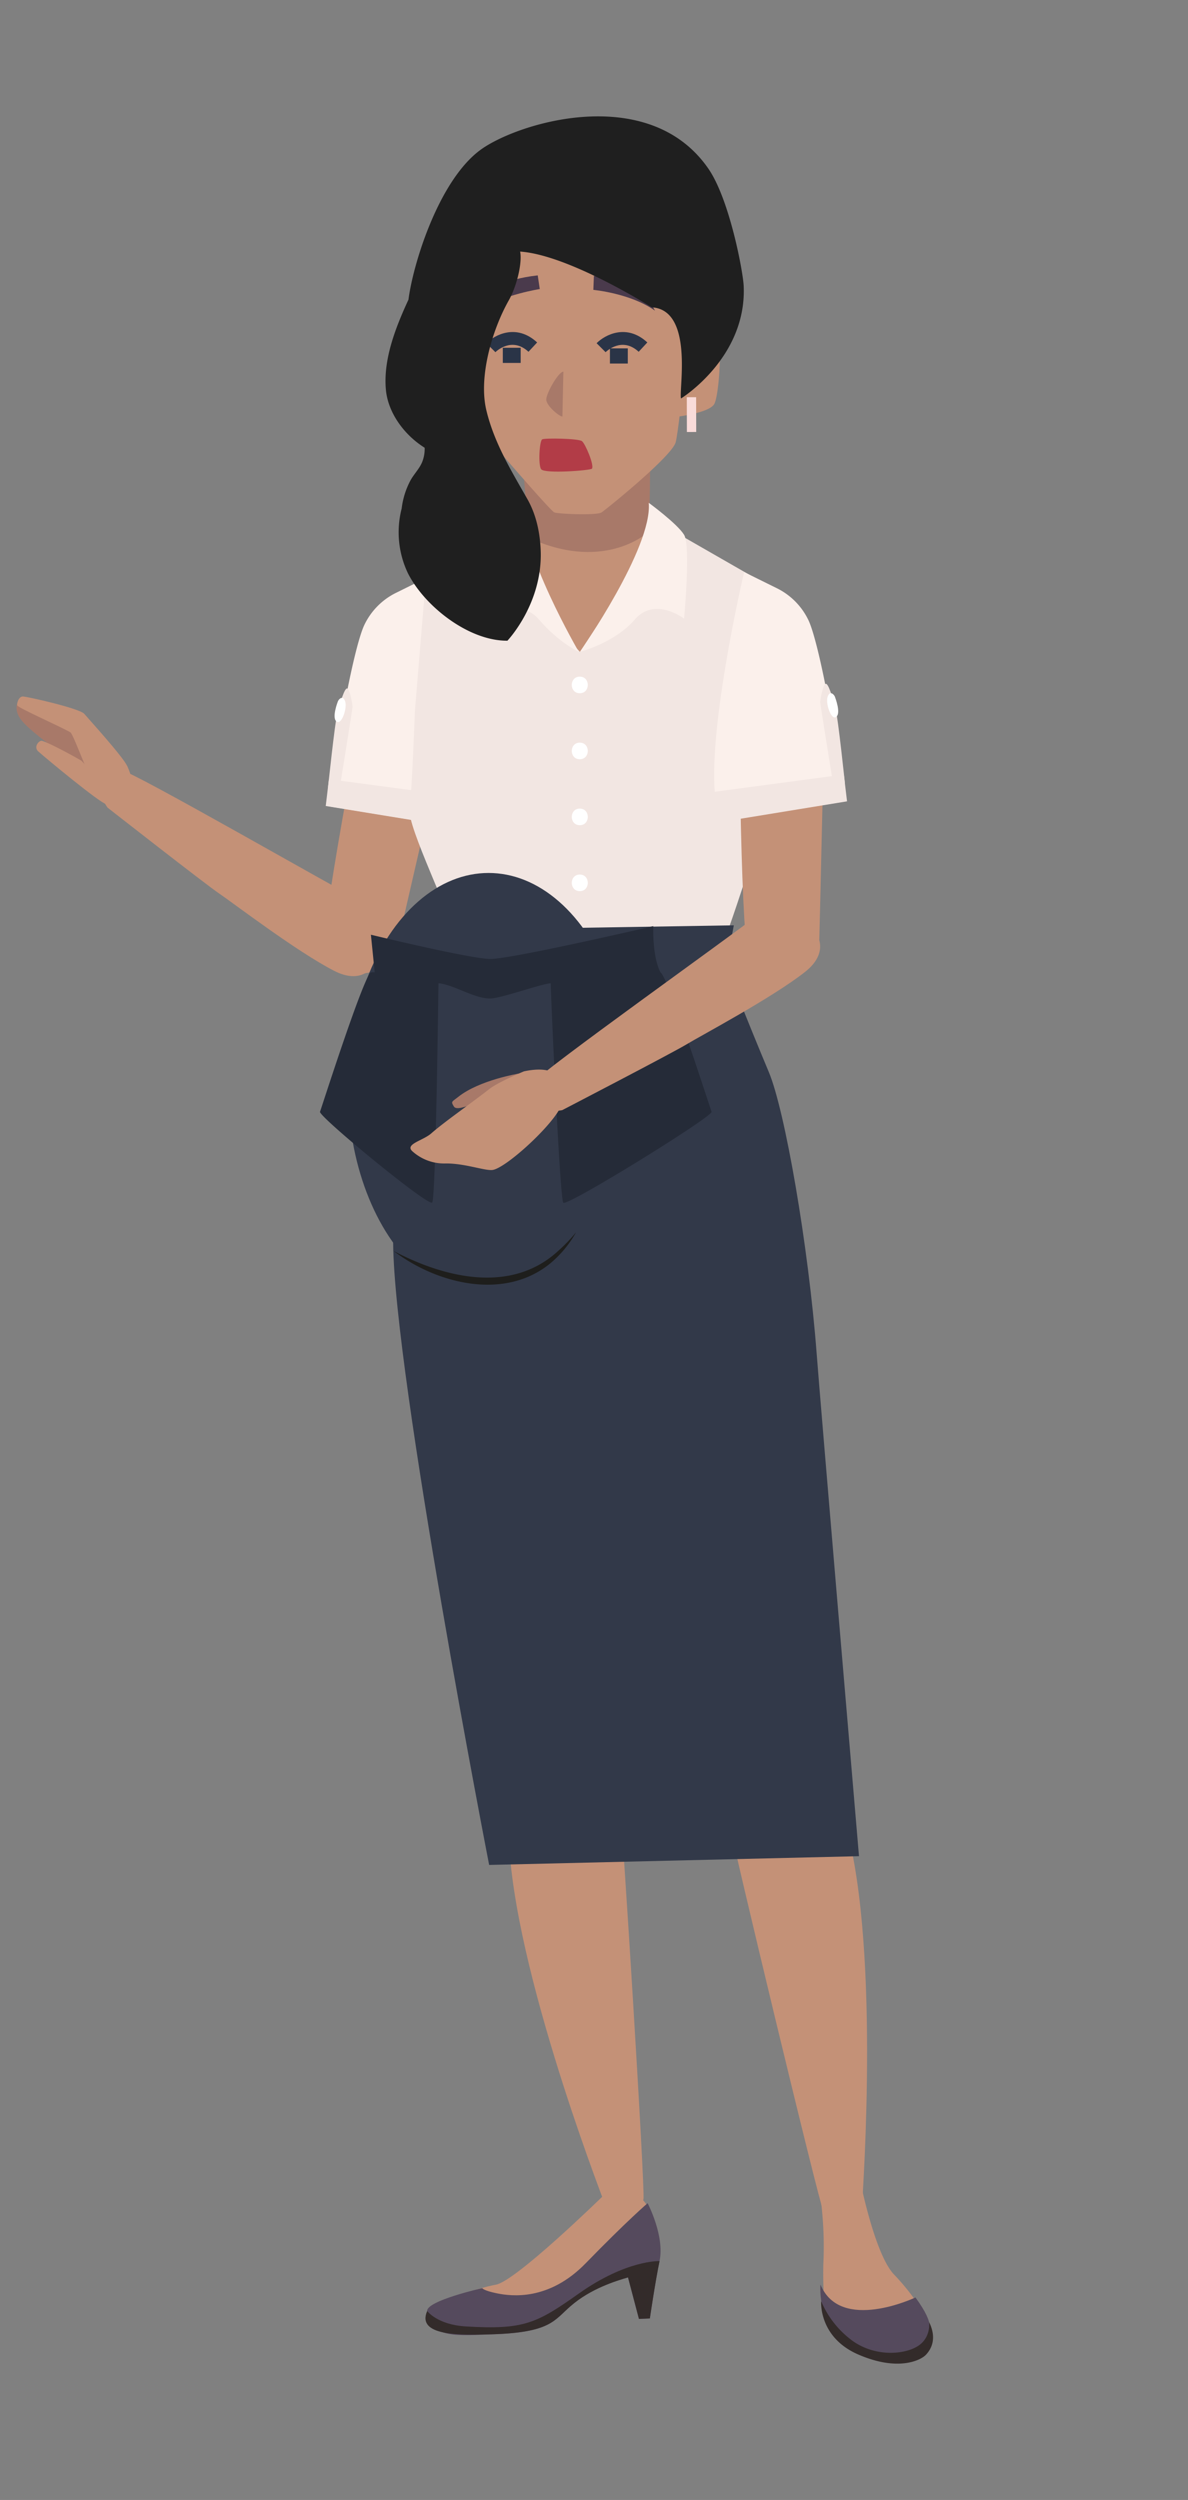<svg id="Capa_1" data-name="Capa 1" xmlns="http://www.w3.org/2000/svg" viewBox="0 0 490.21 1031.39"><rect x="0" y="0" width="490.21" height="1031.39" fill="#808080" stroke="none"/><defs><style>.cls-1{fill:#c49177;}.cls-2{fill:#a87969;}.cls-3{fill:#f9dbd9;}.cls-4{fill:#4a3a4c;}.cls-5{fill:#4f322f;}.cls-6{fill:#fbf0eb;}.cls-7{fill:#f2e6e2;}.cls-8{fill:#fff;}.cls-9{fill:#554a5d;}.cls-10{fill:#332b2a;}.cls-11{fill:#323949;}.cls-12{fill:#252b38;}.cls-13{fill:#1e1e1c;}.cls-14{fill:#2a3447;}.cls-15{fill:#b23c47;}.cls-16{fill:#1f1f1f;}</style></defs><path class="cls-1" d="M189.88,277.47s-25.84,112.06-27,117.21-19.74,12.83-29.29-.17c-2.69-3.66,16.83-108.78,19.51-117.41S174.89,240.57,189.88,277.47Z"/><path class="cls-1" d="M137.89,400.53c-15.43-7.91-41.89-28.15-47.51-31.94s-46-35.4-46-35.4-9.63-12.78,6.13-15.2c3-.45,90.69,50,101.27,55.28S159.13,411.41,137.89,400.53Z"/><path class="cls-2" d="M215.77,192s2.15,25.8,2.15,28.26,25.54,32.89,49.35-.91c1.08-1.54,1-35.49,1-35.49Z"/><path class="cls-1" d="M282.09,139.22s11-5,13.58-3,1.2,27-1,30.57-15.47,5.18-15.47,5.18A120.18,120.18,0,0,0,282.09,139.22Z"/><rect class="cls-3" x="283.42" y="163.87" width="3.85" height="14.35" transform="translate(-0.48 0.8) rotate(-0.16)"/><path class="cls-4" d="M244.71,127.29l1.43,5.11s15-1.43,27.72,1l-6.66-6S261,124.68,244.71,127.29Z"/><path class="cls-4" d="M199.28,127.45,193,133.36c12.45-2.66,27-.86,27-.86l.85-5.13C204.23,125.07,199.28,127.45,199.28,127.45Z"/><path class="cls-1" d="M355.37,901.63s5.86,28.72,13.51,36.71,16.28,19.87,14.49,26.19-16.31,10.05-26.6,5.29-15.46-8.11-16.16-13.58a184,184,0,0,1-.88-22.08c.84-16.3-1.46-29.07-1.52-31C337.88,893.27,351,891.81,355.37,901.63Z"/><path class="cls-1" d="M255.71,744.46c.71.82,10.6,159.67,9.81,162.82s-14,8.27-16.38.86c-1-3-40.18-103.69-39.2-155.77C210.12,743,229.61,714.36,255.71,744.46Z"/><path class="cls-1" d="M164.27,528.78s44.41,214.62,46.25,223.08,33.41,27.11,45.39,1.44c1.7-3.64-6-102.43-6.79-111.1s-1.26-83.22-3.65-89.44C237.68,532.46,169.67,496,164.27,528.78Z"/><path class="cls-1" d="M301.49,754.2c-.44,1,36.72,155.75,38.4,158.53s15.79,3.8,15.91-4c.05-3.2,8-110.91-8.24-160.41C344.65,739.43,317.61,717.76,301.49,754.2Z"/><path class="cls-1" d="M327.67,520.89,346.87,748c.72,8.63-24,35.72-43,14.69-2.69-3-24.36-99.66-26.11-108.2s-23.65-97.14-22.71-103.74S312.87,491.1,327.67,520.89Z"/><path class="cls-1" d="M196.23,400.37s-26.3,70.54-29,86.18c-12,70.48,11.31,73.33,81,67.42,55.77-4.74,95.46,12.71,74.33-72-4.12-16.52-27.15-86-27.15-86S235,361.21,196.23,400.37Z"/><path class="cls-1" d="M216.32,220.94l-56,33s34.45,138.19,35.74,146.43,58.16,36.23,99.19-4.4L321.82,253.7s-52.59-31.46-54.69-33.9C267.13,219.8,248.39,236.87,216.32,220.94Z"/><path class="cls-5" d="M176.94,243.86l-4.32,2.62s12.62,47.34,13.52,49.11S176,317,175.7,318.62c-1.62,10,7.47,28.43,8.06,29.91s42.42-.54,45.19-2a20.74,20.74,0,0,0,1.63-2.41c0-2.48-8.1-18.14-17.53-29.29-10.09-11.94-21.58-19.38-22.17-20.4C189.7,292.35,176.94,243.86,176.94,243.86Z"/><path class="cls-5" d="M295.48,293c.9-1.77,13.18-47.17,13.18-47.17l-4.15-2.51S293,289,291.8,291c-.63,1.1-21.95,13.9-38.43,27.48-13.49,11.12-22.77,23.29-22.79,25.6,0,.16-1.72,2.36-1.63,2.41,2.76,1.47,74.59,3.48,75.19,2s5.1-25.65,5.1-27.34S294.57,294.72,295.48,293Z"/><path class="cls-1" d="M248.16,906.61s-35.29,34.44-43.5,35.95S178.47,950,186.34,954.1s34.71,1.78,43.57-1.4,20.58-13.07,28.85-14.12c9.62-1.24,13-1.21,13.47-7.39s-4.08-19.45-4.08-19.45S259.54,895.05,248.16,906.61Z"/><path class="cls-6" d="M163.43,244.57A28.34,28.34,0,0,0,150.26,258c-4.47,9.68-12.62,53.19-13.73,74.77L186,340.82c10.86-18-9.14-102.89-9.14-102.89Z"/><polygon class="cls-7" points="135.73 321.46 134.41 332.52 190.84 341.74 192.46 329.03 135.73 321.46"/><path class="cls-7" d="M140,326.23s5.47-33.84,5.47-34.58-.85-6.29-2-7.5-3.27,6.32-4.31,10.31-3.83,30.7-3.83,30.7Z"/><path class="cls-8" d="M139.42,289.37s-2.85,7.22-.3,8.45c1.93.93,4.22-5.68,3.3-8.45S139.77,288.45,139.42,289.37Z"/><path class="cls-7" d="M175.77,238.16l-4.55,54.91S170,326.45,169,333.78s17.14,43.4,20.74,57.66c1.46,5.77,20,32.69,30.27,35.42,15.19,4,25.35,8,36.6,2.94,18.9-8.55,34.77-27.91,38.8-33.83s21.74-63.61,21.74-63.61V299l-5.85-60.68-37.61-21.58-34.37,52.2c-14.14-14.06-26-52.2-26-52.2Z"/><path class="cls-6" d="M216.05,208.53s-11.17,7.54-14,12.11,0,34.59,0,34.59,12.1-9.26,20.37.38,16.41,13.3,16.41,13.3S214.47,227.1,216.05,208.53Z"/><path class="cls-6" d="M282.28,220.64c-2.8-4.57-14.58-13.2-14.58-13.2,1.58,18.57-28.38,61.47-28.38,61.47s14.32-3.66,22.59-13.3,20.37-.38,20.37-.38S285.08,225.21,282.28,220.64Z"/><path class="cls-8" d="M239.24,286c4.4,0,4.41-6.84,0-6.84S234.83,286,239.24,286Z"/><path class="cls-8" d="M239.24,306.39c-4.4,0-4.41,6.84,0,6.84S243.65,306.39,239.24,306.39Z"/><path class="cls-8" d="M239.24,333.6c-4.4,0-4.41,6.84,0,6.84S243.65,333.6,239.24,333.6Z"/><path class="cls-8" d="M239.24,360.81c-4.4,0-4.41,6.84,0,6.84S243.65,360.81,239.24,360.81Z"/><path class="cls-8" d="M239.24,388c-4.4,0-4.41,6.84,0,6.84S243.65,388,239.24,388Z"/><path class="cls-9" d="M199,944s-23,5.17-22.75,9.45c.75,11.84,14,10,26.6,9.62,24.23-.73,25.72-5.68,32.5-11.57,8.42-7.32,18.55-12,23.38-13.43l4.91,18.64,4.5-.19s2.25-15.35,4-23.66c2.23-10.35-4.91-23.91-4.91-23.91s-8.37,7.13-25.51,24.74C226.5,949.37,211,947.34,205.1,946.15,199.41,945,199,944,199,944Z"/><path class="cls-10" d="M176.27,953.42c-4.56,10.52,14,10,26.6,9.62,24.23-.73,25.72-5.68,32.5-11.57,8.42-7.32,18.95-10.48,23.78-11.89l4.51,17.1,4.5-.19s2.25-15.35,4-23.66c0,0-13.56-.57-33.25,13.35-17.42,12.32-22.61,15.05-46.64,13.62C180.35,959.09,176.27,953.42,176.27,953.42Z"/><path class="cls-9" d="M338.56,942.53s-1.91,19.9,15.13,26.85S380,971,381.86,966.66s4.52-7-4.11-18.82C377.75,947.84,346.8,962.56,338.56,942.53Z"/><path class="cls-10" d="M338.83,949.37s-1.18,14.84,15.3,22,25.83,2.34,27.9.16S386.8,965,383.38,958c0,0,.92,6.41-4.68,9.93s-17.5,4.49-26.86-2.15A39.2,39.2,0,0,1,338.83,949.37Z"/><ellipse class="cls-11" cx="201.6" cy="448.05" rx="58.08" ry="87.9"/><path class="cls-11" d="M184.11,383.67s3,20.92,2.59,23.12-24.81,67.14-24.47,106.1c.47,55.31,39.61,256.51,39.61,256.51l152.61-3.61S338.28,576,337,558.62c-3.41-44.81-13.11-100.44-19.73-116.26-9.05-21.63-17.68-43.53-17.68-43.53l3.21-17.08Z"/><path class="cls-12" d="M272.57,401.22c-3.51-6.66-3-19.13-3-19.13s-58.85,13.69-67.38,13.54-49.14-10-49.14-10l1.57,15.53a4.71,4.71,0,0,0-1.57.06c-3.06,1.55-20.31,55.59-21,57.45s44.8,39.31,46.29,37.45,2.54-87.61,2.59-90.48c6.37.6,14.7,6.35,21.31,6.3,4.38,0,20.79-5.95,25-6.3.11,6.35,3.77,88.77,5.19,90.55s61.94-35.67,61.2-37.52S275.63,402.77,272.57,401.22Z"/><path class="cls-13" d="M162.22,516c21.08,11.18,48.77,18,68.19,0a66.91,66.91,0,0,0,7.31-7.63,45.9,45.9,0,0,1-10.18,12.45c-18.89,16-47.27,9-65.32-4.87Z"/><path class="cls-1" d="M340.5,282.23S338.19,385.39,338,390.68s-16.83,16.46-28.75,5.6c-3.36-3.06-4.68-102.57-3.75-111.55S318.53,249,340.5,282.23Z"/><path class="cls-1" d="M332.16,401c-13.63,10.72-43.06,26.33-48.85,29.85S232,458,232,458s-15.64,3.43-11.26-11.91c.82-2.88,83.25-61.58,92.47-69S350.9,386.27,332.16,401Z"/><path class="cls-2" d="M214.14,442.9s-16.29,2.67-25,9.59c-2.68,2.14-3.2,1.85-1.86,4s7.4-1.27,12.84-2.43S221.46,449.23,214.14,442.9Z"/><path class="cls-1" d="M216.19,442s-10.55,4.38-14.22,7.25c-8.45,6.59-18.42,13.44-24.05,18.37-3.37,2.95-10.8,4.36-7.88,7.24A19.57,19.57,0,0,0,183.88,480c7.72-.09,16,3,19.21,2.7,5.13-.45,23.47-17,27.92-25.36C233.52,452.66,235.78,437.84,216.19,442Z"/><path class="cls-6" d="M320.5,242.65a28.32,28.32,0,0,1,13.18,13.4c4.46,9.68,12.61,53.18,13.73,74.77l-49.48,8.07c-10.87-18,9.13-102.88,9.13-102.88Z"/><polygon class="cls-7" points="348.2 319.54 349.52 330.6 293.1 339.82 291.47 327.11 348.2 319.54"/><path class="cls-7" d="M343.92,324.31s-5.47-33.84-5.47-34.58.85-6.29,2.05-7.5,3.27,6.32,4.31,10.31,3.84,30.69,3.84,30.69Z"/><path class="cls-8" d="M344.51,287.45s2.85,7.22.3,8.45c-1.92.92-4.22-5.69-3.3-8.45S344.16,286.53,344.51,287.45Z"/><path class="cls-2" d="M36.17,320s-10.85-9.29-13.41-11.1c-1.39-1-11.31-8.11-14.32-12.31-2.52-3.52-1.35-6.26-1.35-6.26.32.26,22.83,9.63,24.41,11.28S36.17,320,36.17,320Z"/><path class="cls-1" d="M43.91,331.81C41,331.13,19.15,313,15.78,310c-2.08-1.88.39-4.72,1.61-4.35,3.73,1.13,14.77,7.32,16.07,8.1S49.14,333,43.91,331.81Z"/><path class="cls-1" d="M42.27,330.32c5,5.65,16.92.28,10.28-14.19-1.85-4-15.83-19.35-17.77-21.62s-23.58-7.14-25.35-7.17-2.66,3.12-2.28,3.73c.69,1.14,18.58,9.06,21.89,11.07C30.51,303,38.25,325.76,42.27,330.32Z"/><path class="cls-1" d="M255.38,102.87c-.43,0-53.95-.55-55,.55s-2.28,41.44-2.06,46.58,1.19,30.36,3.61,32.07a34.4,34.4,0,0,1,5.47,5.69s19.81,23,21.34,23.64,17.52,1.32,19.49,0,28.56-22.76,30.53-28.78c.87-2.65,4.46-31.27,3.18-40.06C278.16,117.11,255.38,102.87,255.38,102.87Z"/><path class="cls-2" d="M232.47,153.31c-2.14.18-7,8.85-7.06,11.48s5.59,7.19,6.66,7.05"/><path class="cls-14" d="M246.18,141.59l3.71,3.71c.27-.27,6.72-6.58,13.65-.17l3.57-3.85C258.63,133.43,249.71,138.05,246.18,141.59Z"/><path class="cls-14" d="M200.7,141.59l3.72,3.71c.27-.27,6.72-6.58,13.65-.17l3.57-3.85C213.16,133.43,204.24,138.05,200.7,141.59Z"/><rect class="cls-14" x="207.48" y="143.48" width="7.37" height="6.25"/><rect class="cls-14" x="251.68" y="143.73" width="7.37" height="6.25"/><path class="cls-15" d="M223.29,193.57c-1.29-1.87-.68-11.74.45-12.32s15-.37,16.41.76,5.11,9.92,4.12,11.33C243.75,194.09,224.66,195.56,223.29,193.57Z"/><path class="cls-4" d="M245.06,113.84l-.22,5.75s15.44,1.42,25.44,8.59l-4.67-8.52S259.6,114.59,245.06,113.84Z"/><path class="cls-4" d="M203.2,119.66l-4.41,7.68c9.62-5.89,23.94-8.09,23.94-8.09l-.84-5.64C207.27,115.25,203.2,119.66,203.2,119.66Z"/><path class="cls-16" d="M306.86,117.83c-.28-5.77-5.79-35.62-14.62-48.33-24.8-35.73-79.55-18.64-94.38-7.37-17.13,13-27.49,47.15-29.31,61.49-5.48,11.82-10.43,24.75-9.32,37.11.85,9.54,7.51,18.67,16,24a14.48,14.48,0,0,1-.91,5.58c-1.08,2.93-3.6,5.33-5.06,8.1a33.1,33.1,0,0,0-3.52,11.39,39.19,39.19,0,0,0,2.67,26.87c7,13.67,25.11,27.75,40.88,27.66l.09,0c.2-.22,14.43-15.27,13.74-36.89-.24-7.37-1.75-14.76-5.32-21.21-6.72-11.85-13.87-23.39-17.12-37s2.27-32.9,9.22-45.24c3.5-6.21,5.63-15.71,4.73-20.2,20.23,1.4,54.27,23,54.27,23,17.43,1,11.19,33.91,12.1,37.6C281,164.44,308.31,147.53,306.86,117.83Z"/></svg>